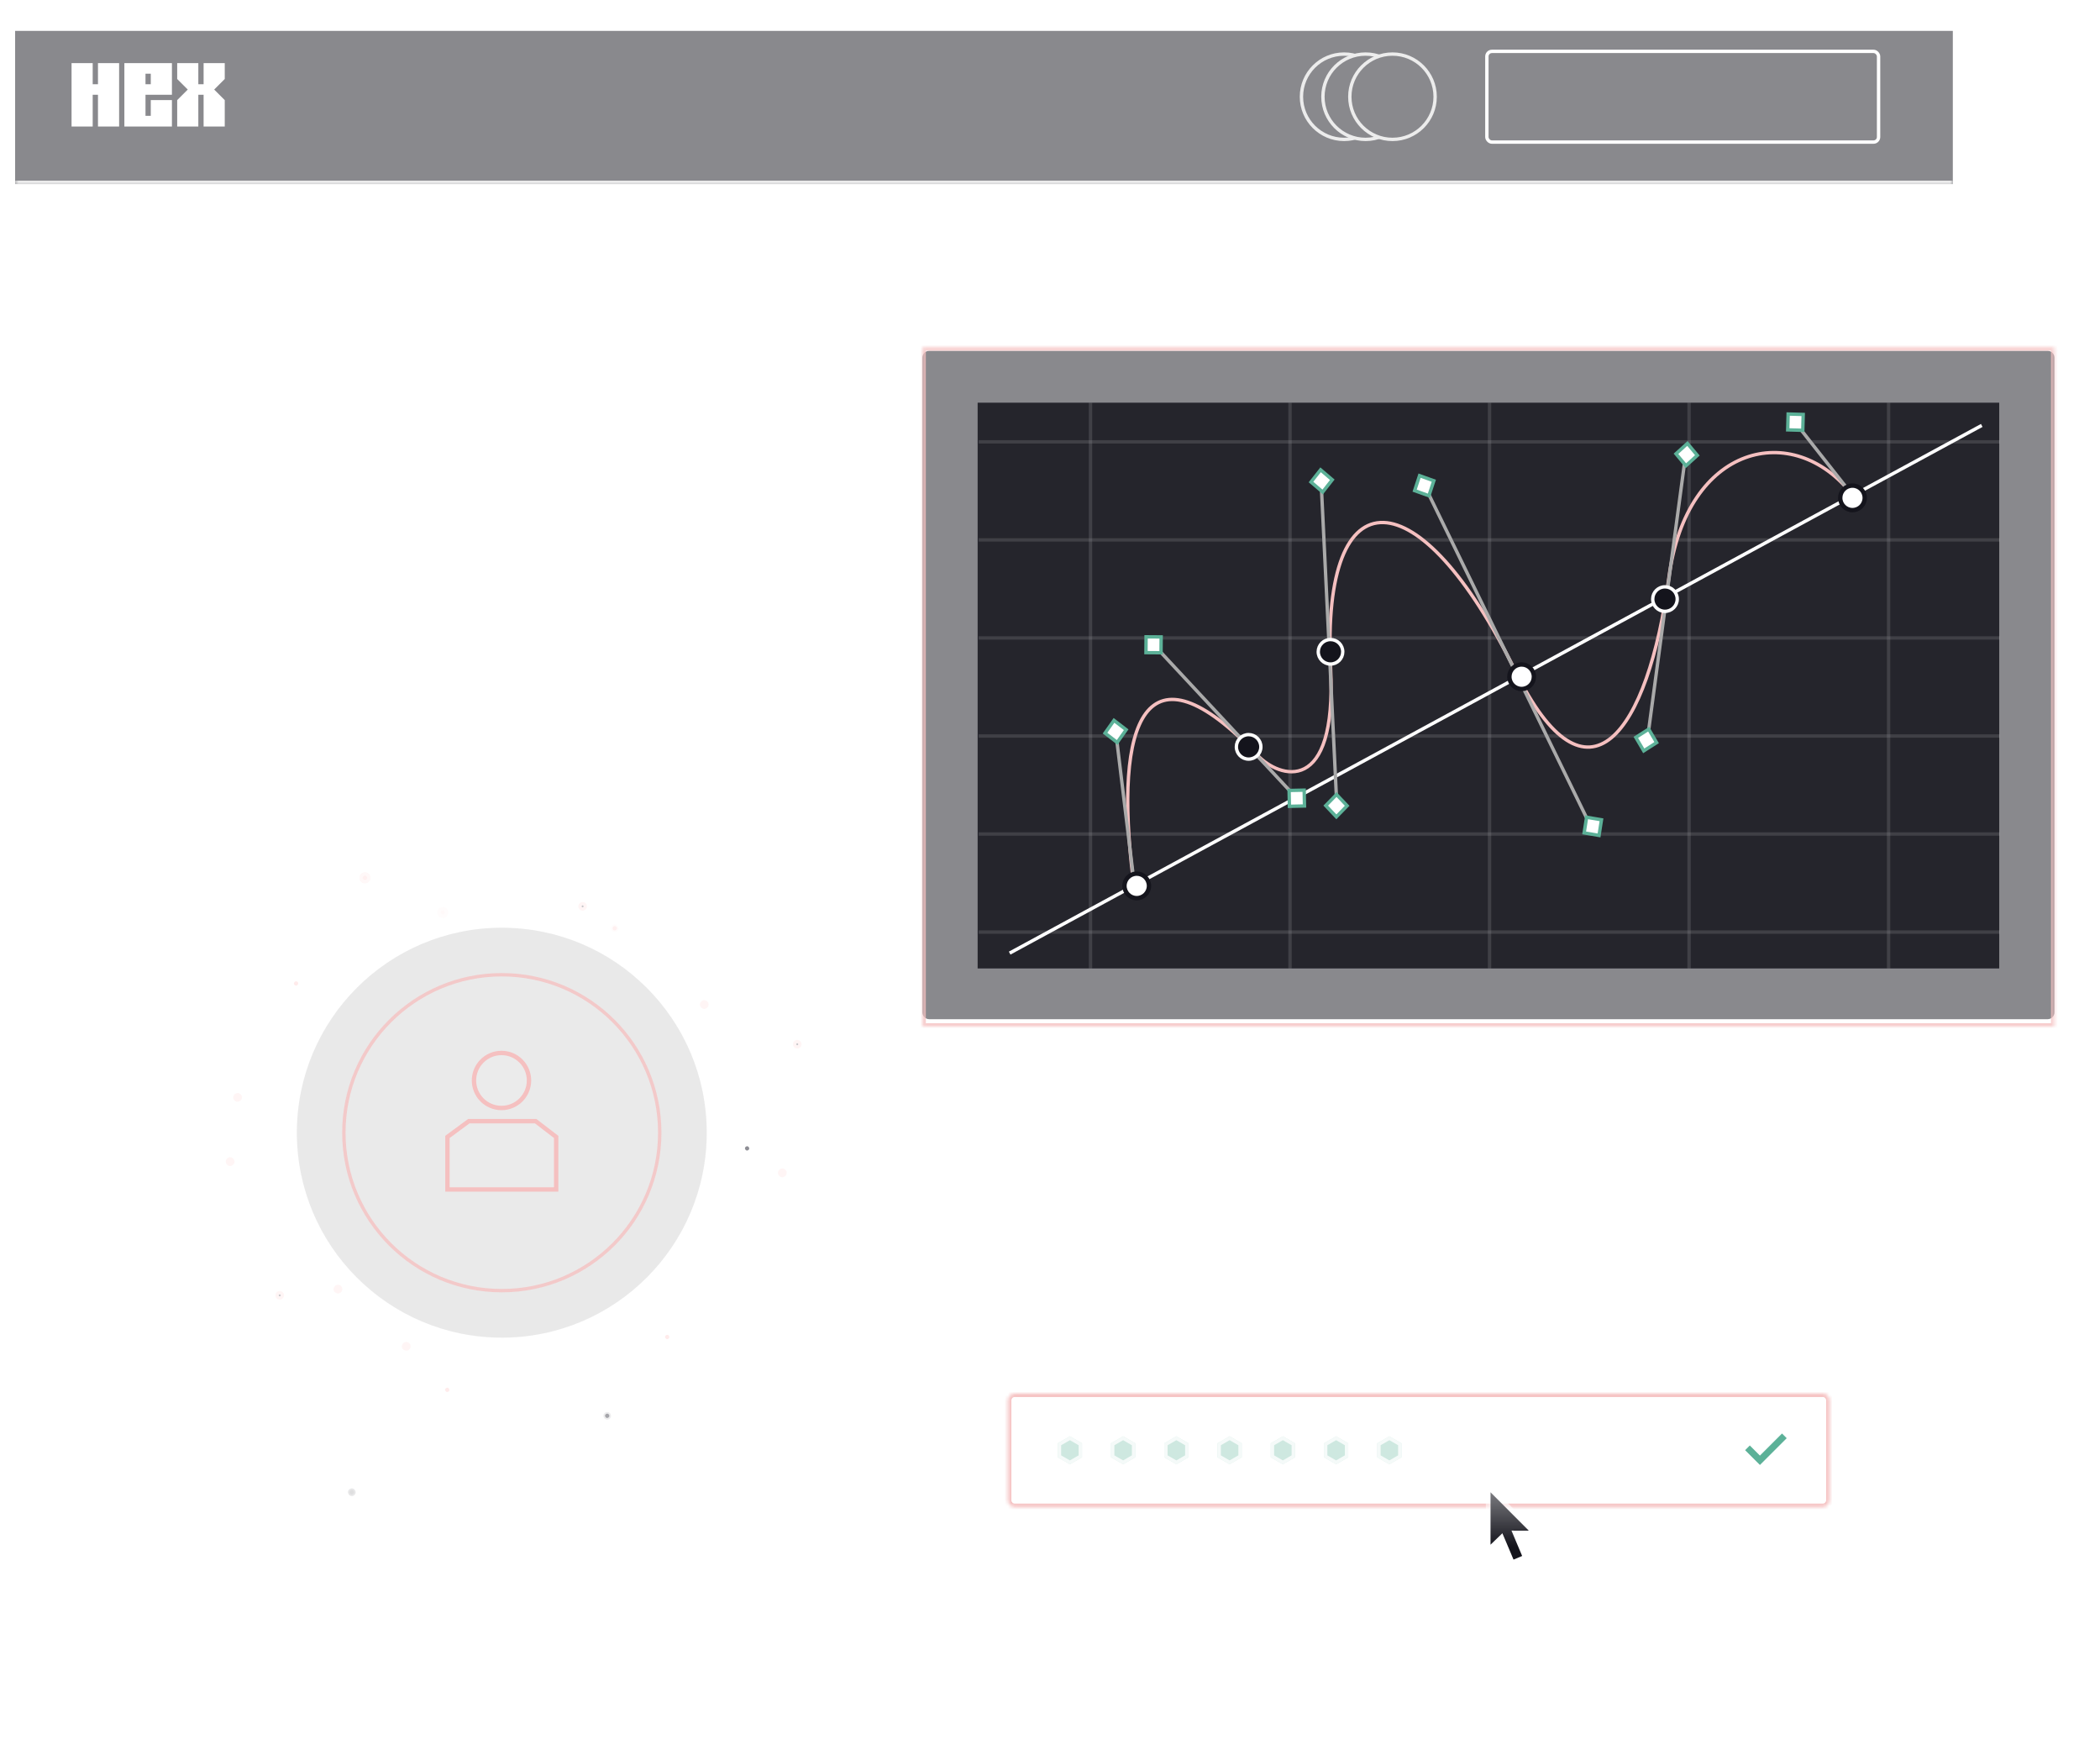 <svg width="624" height="523" viewBox="0 0 624 523" fill="none" xmlns="http://www.w3.org/2000/svg">
<g clip-path="url(#clip0_6882_341)">
<g opacity="0.5">
<rect x="1" y="0.892" width="582.76" height="4.568" rx="1.5" stroke="white"/>
<mask id="path-2-inside-1_6882_341" fill="white">
<path d="M580.264 2.389C580.264 1.286 581.158 0.392 582.261 0.392C583.363 0.392 584.257 1.286 584.257 2.389V533H580.264V2.389Z"/>
</mask>
<path d="M579.264 2.389C579.264 0.734 580.606 -0.608 582.261 -0.608C583.916 -0.608 585.257 0.734 585.257 2.389H583.257C583.257 1.838 582.811 1.392 582.261 1.392C581.71 1.392 581.264 1.838 581.264 2.389H579.264ZM584.257 533H580.264H584.257ZM579.264 533V2.389C579.264 0.734 580.606 -0.608 582.261 -0.608V1.392C581.71 1.392 581.264 1.838 581.264 2.389V533H579.264ZM582.261 -0.608C583.916 -0.608 585.257 0.734 585.257 2.389V533H583.257V2.389C583.257 1.838 582.811 1.392 582.261 1.392V-0.608Z" fill="url(#paint0_linear_6882_341)" mask="url(#path-2-inside-1_6882_341)"/>
<mask id="path-4-inside-2_6882_341" fill="white">
<path d="M0.5 2.389C0.5 1.286 1.394 0.392 2.496 0.392C3.599 0.392 4.493 1.286 4.493 2.389V532.37H0.5V2.389Z"/>
</mask>
<path d="M-0.5 2.389C-0.5 0.734 0.842 -0.608 2.496 -0.608C4.151 -0.608 5.493 0.734 5.493 2.389H3.493C3.493 1.838 3.047 1.392 2.496 1.392C1.946 1.392 1.5 1.838 1.5 2.389H-0.5ZM4.493 532.37H0.5H4.493ZM-0.5 532.37V2.389C-0.5 0.734 0.842 -0.608 2.496 -0.608V1.392C1.946 1.392 1.5 1.838 1.5 2.389V532.37H-0.5ZM2.496 -0.608C4.151 -0.608 5.493 0.734 5.493 2.389V532.37H3.493V2.389C3.493 1.838 3.047 1.392 2.496 1.392V-0.608Z" fill="url(#paint1_linear_6882_341)" mask="url(#path-4-inside-2_6882_341)"/>
<mask id="path-6-inside-3_6882_341" fill="white">
<path d="M4.493 9.176H580.267V54.695H4.493V9.176Z"/>
</mask>
<path d="M4.493 9.176H580.267V54.695H4.493V9.176Z" fill="#14141C"/>
<path d="M580.267 53.695H4.493V55.695H580.267V53.695Z" fill="white" mask="url(#path-6-inside-3_6882_341)"/>
<circle cx="399.393" cy="28.741" r="12.677" stroke="#D9D9D9"/>
<circle cx="405.775" cy="28.741" r="12.677" fill="#14141C" stroke="#D9D9D9"/>
<circle cx="413.765" cy="28.741" r="12.677" fill="#14141C" stroke="#D9D9D9"/>
<rect x="441.814" y="15.266" width="116.391" height="26.95" rx="1.5" stroke="white"/>
<path fill-rule="evenodd" clip-rule="evenodd" d="M29.113 18.759V25.019H27.544V18.759H21.263V25.023V25.041V31.305V37.588H27.544V28.152H29.113V37.588H35.396V18.759H29.113ZM36.955 18.759V37.588H51.088V29.735H44.804V34.411H43.235V28.152H51.088V18.759H36.955ZM43.235 25.019V21.897H44.804V25.019H43.235ZM60.5 25.019V18.759H66.783V23.466L63.645 26.607L66.783 29.748V37.588H60.5V28.152H58.931V37.588H52.651V29.748L55.792 26.607L52.651 23.466V18.759H58.931V25.019H60.5Z" fill="white"/>
</g>
<mask id="mask0_6882_341" style="mask-type:alpha" maskUnits="userSpaceOnUse" x="38" y="220" width="515" height="100">
<g opacity="0.3">
<mask id="path-13-inside-4_6882_341" fill="white">
<path d="M38.032 222C38.032 220.895 38.927 220 40.032 220H550.714C551.819 220 552.714 220.895 552.714 222V317.023C552.714 318.128 551.819 319.023 550.714 319.023H40.032C38.927 319.023 38.032 318.128 38.032 317.023V222Z"/>
</mask>
<path d="M40.032 221H550.714V219H40.032V221ZM551.714 222V317.023H553.714V222H551.714ZM550.714 318.023H40.032V320.023H550.714V318.023ZM39.032 317.023V222H37.032V317.023H39.032ZM40.032 318.023C39.48 318.023 39.032 317.576 39.032 317.023H37.032C37.032 318.68 38.375 320.023 40.032 320.023V318.023ZM551.714 317.023C551.714 317.576 551.267 318.023 550.714 318.023V320.023C552.371 320.023 553.714 318.68 553.714 317.023H551.714ZM550.714 221C551.267 221 551.714 221.448 551.714 222H553.714C553.714 220.343 552.371 219 550.714 219V221ZM40.032 219C38.375 219 37.032 220.343 37.032 222H39.032C39.032 221.448 39.48 221 40.032 221V219Z" fill="white" mask="url(#path-13-inside-4_6882_341)"/>
<rect x="38.532" y="221.299" width="513.683" height="30.145" fill="white" fill-opacity="0.3" stroke="white"/>
<mask id="path-16-inside-5_6882_341" fill="white">
<path d="M38.032 251.943H552.714V283.088H38.032V251.943Z"/>
</mask>
<path d="M552.714 283.088V284.088H553.714V283.088H552.714ZM38.032 283.088H37.032V284.088H38.032V283.088ZM551.714 251.943V283.088H553.714V251.943H551.714ZM552.714 282.088H38.032V284.088H552.714V282.088ZM39.032 283.088V251.943H37.032V283.088H39.032Z" fill="white" mask="url(#path-16-inside-5_6882_341)"/>
<rect x="38.532" y="221.299" width="34.936" height="97.225" fill="white" fill-opacity="0.3" stroke="white"/>
<mask id="path-19-inside-6_6882_341" fill="white">
<path d="M72.368 220.799H220.903V319.024H72.368V220.799Z"/>
</mask>
<path d="M220.903 220.799H221.903V219.799H220.903V220.799ZM220.903 319.024V320.024H221.903V319.024H220.903ZM72.368 221.799H220.903V219.799H72.368V221.799ZM219.903 220.799V319.024H221.903V220.799H219.903ZM220.903 318.024H72.368V320.024H220.903V318.024Z" fill="white" mask="url(#path-19-inside-6_6882_341)"/>
<mask id="path-21-inside-7_6882_341" fill="white">
<path d="M232.885 220.799H383.816V319.024H232.885V220.799Z"/>
</mask>
<path d="M383.816 220.799H384.816V219.799H383.816V220.799ZM383.816 319.024V320.024H384.816V319.024H383.816ZM232.885 221.799H383.816V219.799H232.885V221.799ZM382.816 220.799V319.024H384.816V220.799H382.816ZM383.816 318.024H232.885V320.024H383.816V318.024Z" fill="white" mask="url(#path-21-inside-7_6882_341)"/>
</g>
</mask>
<g mask="url(#mask0_6882_341)">
<rect x="36.834" y="219.77" width="516.732" height="99.462" fill="url(#paint2_linear_6882_341)"/>
</g>
<g opacity="0.5">
<path d="M541.63 237.81H555.633" stroke="white"/>
<path d="M541.63 221.387H576.636" stroke="white"/>
<circle cx="560.054" cy="237.969" r="4.421" fill="white" fill-opacity="0.5" stroke="white"/>
<circle cx="581.077" cy="221.546" r="4.421" fill="#01011B" fill-opacity="0.5" stroke="white"/>
</g>
<g opacity="0.5">
<path d="M44.525 116.012C44.525 109.555 49.759 104.32 56.216 104.32L99.431 104.32C105.888 104.32 111.123 109.555 111.123 116.012C111.123 122.468 105.888 127.703 99.431 127.703L56.216 127.703C49.759 127.703 44.525 122.468 44.525 116.012Z" fill="white" fill-opacity="0.1" stroke="white"/>
<circle cx="57.024" cy="116.012" r="8.315" fill="white" fill-opacity="0.2" stroke="white"/>
<path d="M274.11 116.785L132.702 116.785" stroke="white"/>
<rect x="-0.5" y="0.5" width="66.598" height="23.383" rx="11.691" transform="matrix(-1 -5.56363e-08 -5.56363e-08 1 110.623 151.399)" fill="white" fill-opacity="0.1" stroke="white"/>
<circle cx="8.815" cy="8.815" r="8.315" transform="matrix(-1 -5.56363e-08 -5.56363e-08 1 107.438 154.775)" fill="white" fill-opacity="0.2" stroke="white"/>
<path d="M274.11 163.59L132.702 163.59" stroke="white"/>
</g>
<path d="M274.11 106.234C274.11 105.13 275.006 104.234 276.11 104.234H608.444C609.548 104.234 610.444 105.13 610.444 106.234V300.813C610.444 301.917 609.548 302.813 608.444 302.813H276.11C275.006 302.813 274.11 301.917 274.11 300.813V106.234Z" fill="#14141C" fill-opacity="0.5"/>
<path d="M290.498 119.647H594.056V287.733H290.498V119.647Z" fill="#1A1A22"/>
<path d="M290.498 119.647H594.056V287.733H290.498V119.647Z" fill="white" fill-opacity="0.05"/>
<g opacity="0.6">
<g opacity="0.2">
<path d="M324.033 119.647V287.733" stroke="white"/>
<path d="M383.32 119.647V287.733" stroke="white"/>
<path d="M442.606 119.647V287.733" stroke="white"/>
<path d="M501.893 119.647V287.733" stroke="white"/>
<path d="M561.183 119.647V287.733" stroke="white"/>
</g>
<g opacity="0.2">
<path d="M594.22 131.284L290.788 131.284" stroke="white"/>
<path d="M594.22 160.413L290.788 160.413" stroke="white"/>
<path d="M594.22 189.542L290.788 189.542" stroke="white"/>
<path d="M594.22 218.672L290.788 218.672" stroke="white"/>
<path d="M594.22 247.8L290.788 247.8" stroke="white"/>
<path d="M594.22 276.93L290.788 276.93" stroke="white"/>
</g>
</g>
<path d="M300.013 283.177L588.863 126.401" stroke="white"/>
<path d="M336.682 261.083C330.965 214.483 340.135 188.988 373.65 224.403C380.104 231.223 397.258 236.726 395.386 198.591C392.498 139.732 421.927 141.635 450.208 199.255C471.67 242.985 489.705 218.015 495.92 171.48C501.23 131.722 532.959 124.849 550.194 146.748" stroke="#F5C0C0"/>
<path d="M336.858 261.183L331.281 215.311" stroke="#AAAAAA"/>
<rect x="0.109" y="0.712" width="4.561" height="4.631" transform="matrix(0.794 0.608 -0.577 0.817 331.343 213.385)" fill="white" stroke="#5CB198"/>
<path d="M397.093 236.417L392.389 139.534" stroke="#AAAAAA"/>
<rect x="-0.006" y="0.721" width="4.598" height="4.596" transform="matrix(0.687 0.727 -0.698 0.716 397.646 235.548)" fill="white" stroke="#5CB198"/>
<rect x="0.072" y="0.717" width="4.572" height="4.62" transform="matrix(0.761 0.648 -0.617 0.787 392.789 138.969)" fill="white" stroke="#5CB198"/>
<path d="M501.261 132.234L489.845 217.258" stroke="#AAAAAA"/>
<rect x="-0.168" y="0.7" width="4.647" height="4.545" transform="matrix(0.506 0.862 -0.843 0.538 490.578 216.404)" fill="white" stroke="#5CB198"/>
<rect x="-0.05" y="0.719" width="4.611" height="4.582" transform="matrix(0.641 0.768 -0.741 0.671 501.965 131.308)" fill="white" stroke="#5CB198"/>
<path d="M551.062 147.917L534.222 126.511" stroke="#AAAAAA"/>
<rect x="-0.513" y="0.485" width="4.709" height="4.481" transform="matrix(-0.027 1 -1 -0.029 536.282 123.665)" fill="white" stroke="#5CB198"/>
<path d="M383.513 235.226L341.392 190.014" stroke="#AAAAAA"/>
<rect x="0.497" y="0.503" width="4.481" height="4.709" transform="matrix(1 0.007 -0.007 1 340.054 188.694)" fill="white" stroke="#5CB198"/>
<rect x="0.51" y="0.489" width="4.481" height="4.709" transform="matrix(1 -0.022 0.02 1 382.526 234.376)" fill="white" stroke="#5CB198"/>
<path d="M471.65 243.407L422.355 142.362" stroke="#AAAAAA"/>
<rect x="0.314" y="0.643" width="4.505" height="4.686" transform="matrix(0.942 0.337 -0.313 0.95 421.717 140.604)" fill="white" stroke="#5CB198"/>
<rect x="0.416" y="0.577" width="4.487" height="4.704" transform="matrix(0.986 0.167 -0.155 0.988 471.126 242.175)" fill="white" stroke="#5CB198"/>
<circle cx="337.769" cy="263.205" r="3.64" transform="rotate(0.307 337.769 263.205)" fill="white" stroke="#14141C" stroke-width="1.3"/>
<circle cx="452.143" cy="201.062" r="3.64" transform="rotate(0.307 452.143 201.062)" fill="white" stroke="#14141C" stroke-width="1.3"/>
<circle cx="550.449" cy="147.918" r="3.64" transform="rotate(0.307 550.449 147.918)" fill="white" stroke="#14141C" stroke-width="1.3"/>
<circle cx="494.737" cy="177.994" r="3.64" transform="rotate(0.307 494.737 177.994)" fill="#14141C" stroke="white"/>
<circle cx="395.35" cy="193.653" r="3.64" transform="rotate(0.307 395.35 193.653)" fill="#14141C" stroke="white"/>
<circle cx="371.021" cy="221.903" r="3.64" transform="rotate(0.307 371.021 221.903)" fill="#14141C" stroke="white"/>
<mask id="path-71-inside-8_6882_341" fill="white">
<path d="M274.11 103.194H610.444V304.997H274.11V103.194Z"/>
</mask>
<path d="M274.11 103.194V102.194H273.11V103.194H274.11ZM610.444 103.194H611.444V102.194H610.444V103.194ZM610.444 304.997V305.997H611.444V304.997H610.444ZM274.11 304.997H273.11V305.997H274.11V304.997ZM274.11 104.194H610.444V102.194H274.11V104.194ZM609.444 103.194V304.997H611.444V103.194H609.444ZM610.444 303.997H274.11V305.997H610.444V303.997ZM275.11 304.997V103.194H273.11V304.997H275.11Z" fill="#F5C0C0" fill-opacity="0.8" mask="url(#path-71-inside-8_6882_341)"/>
<g opacity="0.5">
<path d="M611.484 132.324H623.063" stroke="white"/>
<path d="M611.484 190.582H623.063" stroke="white"/>
<path d="M620.539 166.284C618.936 166.284 618.124 165.206 618.124 163.785V162.847C618.124 161.44 618.936 160.362 620.546 160.362C622.009 160.362 622.814 161.265 622.877 162.448L622.884 162.819H622.121L622.114 162.378C622.072 161.559 621.512 161.006 620.553 161.006C619.419 161.006 618.873 161.741 618.873 162.784V163.855C618.873 164.919 619.419 165.64 620.546 165.64C621.533 165.64 622.072 165.08 622.114 164.254L622.121 163.82H622.884L622.877 164.184C622.814 165.374 622.009 166.284 620.539 166.284Z" fill="white" fill-opacity="0.65"/>
<path d="M618.362 221.3V215.518H620.924C621.939 215.518 622.513 215.917 622.513 216.939V217.016C622.513 217.702 622.226 218.073 621.792 218.241C622.303 218.395 622.695 218.843 622.695 219.62V219.704C622.695 220.803 622.114 221.3 621.001 221.3H618.362ZM619.09 220.663H620.931C621.624 220.663 621.946 220.418 621.946 219.711V219.55C621.946 218.843 621.568 218.619 620.903 218.619H619.09V220.663ZM619.09 217.975H620.798C621.274 217.975 621.757 217.856 621.757 217.1V216.96C621.757 216.246 621.379 216.155 620.826 216.155H619.09V217.975Z" fill="white" fill-opacity="0.65"/>
<path d="M617.851 278.435L619.748 272.653H620.7L622.604 278.435H621.827L621.47 277.301H618.978L618.621 278.435H617.851ZM619.181 276.664H621.267L620.259 273.451L620.224 273.353L620.189 273.451L619.181 276.664Z" fill="white" fill-opacity="0.65"/>
<path d="M611.484 248.84H623.063" stroke="white"/>
</g>
<g opacity="0.9">
<rect x="255.659" y="356.003" width="244.106" height="33.668" rx="2" fill="white" fill-opacity="0.05"/>
<rect x="256.309" y="356.653" width="242.806" height="32.368" rx="1.35" stroke="white" stroke-opacity="0.5" stroke-width="1.3"/>
<path fill-rule="evenodd" clip-rule="evenodd" d="M474.821 368.752L476.372 367.201L480.015 370.844L483.658 367.201L485.209 368.752L481.566 372.395L485.207 376.036L483.656 377.587L480.015 373.946L476.375 377.587L474.823 376.036L478.464 372.395L474.821 368.752Z" fill="white" fill-opacity="0.3"/>
<g opacity="0.7">
<circle cx="274.559" cy="372.838" r="2.988" fill="white" fill-opacity="0.2"/>
<circle cx="290.378" cy="372.838" r="2.988" fill="white" fill-opacity="0.2"/>
<circle cx="306.197" cy="372.838" r="2.988" fill="white" fill-opacity="0.2"/>
<circle cx="322.016" cy="372.838" r="2.988" fill="white" fill-opacity="0.2"/>
<circle cx="337.835" cy="372.838" r="2.988" fill="white" fill-opacity="0.2"/>
<circle cx="353.654" cy="372.838" r="2.988" fill="white" fill-opacity="0.2"/>
<circle cx="385.292" cy="372.838" r="2.988" fill="white" fill-opacity="0.2"/>
<circle cx="369.469" cy="372.838" r="2.988" fill="white" fill-opacity="0.2"/>
</g>
</g>
<mask id="path-90-inside-9_6882_341" fill="white">
<path d="M299.516 416.061C299.516 414.956 300.412 414.061 301.516 414.061H541.622C542.727 414.061 543.622 414.956 543.622 416.061V445.729C543.622 446.834 542.727 447.729 541.622 447.729H301.516C300.412 447.729 299.516 446.834 299.516 445.729V416.061Z"/>
</mask>
<path d="M299.516 416.061C299.516 414.956 300.412 414.061 301.516 414.061H541.622C542.727 414.061 543.622 414.956 543.622 416.061V445.729C543.622 446.834 542.727 447.729 541.622 447.729H301.516C300.412 447.729 299.516 446.834 299.516 445.729V416.061Z" fill="white" fill-opacity="0.08"/>
<path d="M301.516 415.061H541.622V413.061H301.516V415.061ZM542.622 416.061V445.729H544.622V416.061H542.622ZM541.622 446.729H301.516V448.729H541.622V446.729ZM300.516 445.729V416.061H298.516V445.729H300.516ZM301.516 446.729C300.964 446.729 300.516 446.282 300.516 445.729H298.516C298.516 447.386 299.86 448.729 301.516 448.729V446.729ZM542.622 445.729C542.622 446.282 542.175 446.729 541.622 446.729V448.729C543.279 448.729 544.622 447.386 544.622 445.729H542.622ZM541.622 415.061C542.175 415.061 542.622 415.509 542.622 416.061H544.622C544.622 414.404 543.279 413.061 541.622 413.061V415.061ZM301.516 413.061C299.86 413.061 298.516 414.404 298.516 416.061H300.516C300.516 415.509 300.964 415.061 301.516 415.061V413.061Z" fill="#F5C0C0" mask="url(#path-90-inside-9_6882_341)"/>
<path fill-rule="evenodd" clip-rule="evenodd" d="M530.908 427.3L529.513 425.906L522.95 432.469L519.942 429.461L518.547 430.855L522.936 435.244L522.944 435.237L522.957 435.251L530.908 427.3Z" fill="#5CB198"/>
<g filter="url(#filter0_d_6882_341)">
<path fill-rule="evenodd" clip-rule="evenodd" d="M441.508 439.026V461.318L445.993 456.962L449.132 464.396L454.15 462.26L451.225 455.199H457.641L441.508 439.026Z" fill="white" fill-opacity="0.5"/>
<path fill-rule="evenodd" clip-rule="evenodd" d="M442.898 457.942V442.369L454.263 453.759H449.126L452.297 461.294L449.73 462.372L446.433 454.529L442.898 457.942Z" fill="#14141C"/>
</g>
<path fill-rule="evenodd" clip-rule="evenodd" d="M442.401 459.494V441.103L455.823 454.554H449.751L453.496 463.456L450.465 464.728L446.572 455.468L442.401 459.494Z" fill="url(#paint3_linear_6882_341)" fill-opacity="0.5"/>
<path d="M317.909 426.735L321.512 428.815V432.975L317.909 435.055L314.307 432.975V428.815L317.909 426.735Z" fill="#5CB198" fill-opacity="0.3"/>
<path d="M314.807 429.104L317.909 427.313L321.012 429.104V432.687L317.909 434.478L314.807 432.687V429.104Z" stroke="white" stroke-opacity="0.8"/>
<path d="M333.728 426.735L337.331 428.815V432.975L333.728 435.055L330.126 432.975V428.815L333.728 426.735Z" fill="#5CB198" fill-opacity="0.3"/>
<path d="M330.626 429.104L333.728 427.313L336.831 429.104V432.687L333.728 434.478L330.626 432.687V429.104Z" stroke="white" stroke-opacity="0.8"/>
<path d="M349.547 426.735L353.15 428.815V432.975L349.547 435.055L345.945 432.975V428.815L349.547 426.735Z" fill="#5CB198" fill-opacity="0.3"/>
<path d="M346.445 429.104L349.547 427.313L352.65 429.104V432.687L349.547 434.478L346.445 432.687V429.104Z" stroke="white" stroke-opacity="0.8"/>
<path d="M365.37 426.735L368.973 428.815V432.975L365.37 435.055L361.768 432.975V428.815L365.37 426.735Z" fill="#5CB198" fill-opacity="0.3"/>
<path d="M362.268 429.104L365.37 427.313L368.473 429.104V432.687L365.37 434.478L362.268 432.687V429.104Z" stroke="white" stroke-opacity="0.8"/>
<path d="M381.193 426.735L384.796 428.815V432.975L381.193 435.055L377.591 432.975V428.815L381.193 426.735Z" fill="#5CB198" fill-opacity="0.3"/>
<path d="M378.091 429.104L381.193 427.313L384.296 429.104V432.687L381.193 434.478L378.091 432.687V429.104Z" stroke="white" stroke-opacity="0.8"/>
<path d="M397.016 426.735L400.619 428.815V432.975L397.016 435.055L393.414 432.975V428.815L397.016 426.735Z" fill="#5CB198" fill-opacity="0.3"/>
<path d="M393.914 429.104L397.016 427.313L400.119 429.104V432.687L397.016 434.478L393.914 432.687V429.104Z" stroke="white" stroke-opacity="0.8"/>
<path d="M412.839 426.735L416.442 428.815V432.975L412.839 435.055L409.237 432.975V428.815L412.839 426.735Z" fill="#5CB198" fill-opacity="0.3"/>
<path d="M409.737 429.104L412.839 427.313L415.942 429.104V432.687L412.839 434.478L409.737 432.687V429.104Z" stroke="white" stroke-opacity="0.8"/>
<g opacity="0.5">
<circle cx="87.973" cy="292.193" r="1.118" transform="rotate(34.071 87.973 292.193)" fill="#FFD8D8" stroke="white"/>
<circle opacity="0.8" cx="180.428" cy="420.65" r="1.118" transform="rotate(55.504 180.428 420.65)" fill="#1E1E2B" stroke="white"/>
<g opacity="0.8">
<circle cx="108.443" cy="260.807" r="1.618" transform="rotate(34.071 108.443 260.807)" fill="#FFD8D8"/>
<circle cx="108.443" cy="260.807" r="1.118" transform="rotate(34.071 108.443 260.807)" stroke="white" stroke-opacity="0.5"/>
</g>
<circle opacity="0.8" cx="182.675" cy="275.812" r="1.118" transform="rotate(34.071 182.675 275.812)" fill="#FFD8D8" stroke="white"/>
<circle opacity="0.3" cx="104.537" cy="443.353" r="1.118" transform="rotate(55.504 104.537 443.353)" fill="#1E1E2B" stroke="white"/>
<g opacity="0.3">
<circle cx="131.574" cy="271.102" r="1.618" transform="rotate(55.504 131.574 271.102)" fill="#FFD8D8"/>
<circle cx="131.574" cy="271.102" r="1.118" transform="rotate(55.504 131.574 271.102)" stroke="white" stroke-opacity="0.5"/>
</g>
<circle cx="198.251" cy="397.23" r="1.118" transform="rotate(55.504 198.251 397.23)" fill="#FFD8D8" stroke="white"/>
<circle cx="221.996" cy="341.197" r="1.118" transform="rotate(55.504 221.996 341.197)" fill="#1E1E2B" stroke="white"/>
<circle cx="132.898" cy="412.935" r="1.118" transform="rotate(55.504 132.898 412.935)" fill="#FFD8D8" stroke="white"/>
</g>
<g opacity="0.5">
<g opacity="0.5">
<circle cx="120.713" cy="400.007" r="1.283" transform="rotate(-60.86 120.713 400.007)" fill="#FFD8D8"/>
<circle cx="236.901" cy="310.259" r="0.783" transform="rotate(-39.427 236.901 310.259)" fill="#1E1E2B" stroke="#FFD8D8"/>
<circle cx="100.427" cy="383.013" r="1.283" transform="rotate(-60.86 100.427 383.013)" fill="#FFD8D8"/>
<circle cx="68.379" cy="345.135" r="1.283" transform="rotate(-39.427 68.379 345.135)" fill="#FFD8D8"/>
<circle cx="83.116" cy="384.861" r="0.783" transform="rotate(-39.427 83.116 384.861)" fill="#1E1E2B" stroke="#FFD8D8"/>
<circle cx="70.6" cy="326.029" r="1.283" transform="rotate(-39.427 70.6 326.029)" fill="#FFD8D8"/>
<circle cx="209.266" cy="298.456" r="1.283" transform="rotate(-39.427 209.266 298.456)" fill="#FFD8D8"/>
<circle cx="173.121" cy="269.285" r="0.783" transform="rotate(-39.427 173.121 269.285)" fill="#1E1E2B" stroke="#FFD8D8"/>
<circle cx="232.457" cy="348.469" r="1.283" transform="rotate(-39.427 232.457 348.469)" fill="#FFD8D8"/>
</g>
</g>
<circle cx="149.106" cy="336.534" r="60.895" fill="#14141C" fill-opacity="0.1"/>
<circle cx="149.106" cy="336.534" r="60.895" fill="white" fill-opacity="0.05"/>
<circle cx="149.107" cy="336.534" r="47.431" fill="white" fill-opacity="0.05"/>
<circle cx="149.107" cy="336.534" r="46.931" stroke="#F5C0C0" stroke-opacity="0.8"/>
<circle cx="149.014" cy="321.018" r="8.174" fill="white" fill-opacity="0.05" stroke="#F5C0C0" stroke-width="1.3"/>
<path d="M132.957 337.785V353.404H165.254V337.785L159.166 333.108H139.31L132.957 337.785Z" fill="white" fill-opacity="0.05" stroke="#F5C0C0" stroke-width="1.3" stroke-linecap="square"/>
</g>
<defs>
<filter id="filter0_d_6882_341" x="439.508" y="438.026" width="20.134" height="29.37" filterUnits="userSpaceOnUse" color-interpolation-filters="sRGB">
<feFlood flood-opacity="0" result="BackgroundImageFix"/>
<feColorMatrix in="SourceAlpha" type="matrix" values="0 0 0 0 0 0 0 0 0 0 0 0 0 0 0 0 0 0 127 0" result="hardAlpha"/>
<feOffset dy="1"/>
<feGaussianBlur stdDeviation="1"/>
<feColorMatrix type="matrix" values="0 0 0 0 0.063 0 0 0 0 0.086 0 0 0 0 0.102 0 0 0 0.4 0"/>
<feBlend mode="normal" in2="BackgroundImageFix" result="effect1_dropShadow_6882_341"/>
<feBlend mode="normal" in="SourceGraphic" in2="effect1_dropShadow_6882_341" result="shape"/>
</filter>
<linearGradient id="paint0_linear_6882_341" x1="582.261" y1="0.392" x2="582.261" y2="533" gradientUnits="userSpaceOnUse">
<stop stop-color="white"/>
<stop offset="1" stop-color="white" stop-opacity="0"/>
</linearGradient>
<linearGradient id="paint1_linear_6882_341" x1="2.496" y1="0.392" x2="2.496" y2="532.37" gradientUnits="userSpaceOnUse">
<stop stop-color="white"/>
<stop offset="1" stop-color="white" stop-opacity="0"/>
</linearGradient>
<linearGradient id="paint2_linear_6882_341" x1="295.2" y1="219.77" x2="295.2" y2="349.139" gradientUnits="userSpaceOnUse">
<stop stop-color="white"/>
<stop offset="0.7" stop-color="white" stop-opacity="0"/>
<stop offset="1" stop-color="white" stop-opacity="0"/>
</linearGradient>
<linearGradient id="paint3_linear_6882_341" x1="449.112" y1="441.103" x2="449.112" y2="459.49" gradientUnits="userSpaceOnUse">
<stop stop-color="white"/>
<stop offset="1" stop-color="white" stop-opacity="0"/>
</linearGradient>
<clipPath id="clip0_6882_341">
<rect width="624" height="523" fill="white"/>
</clipPath>
</defs>
</svg>
